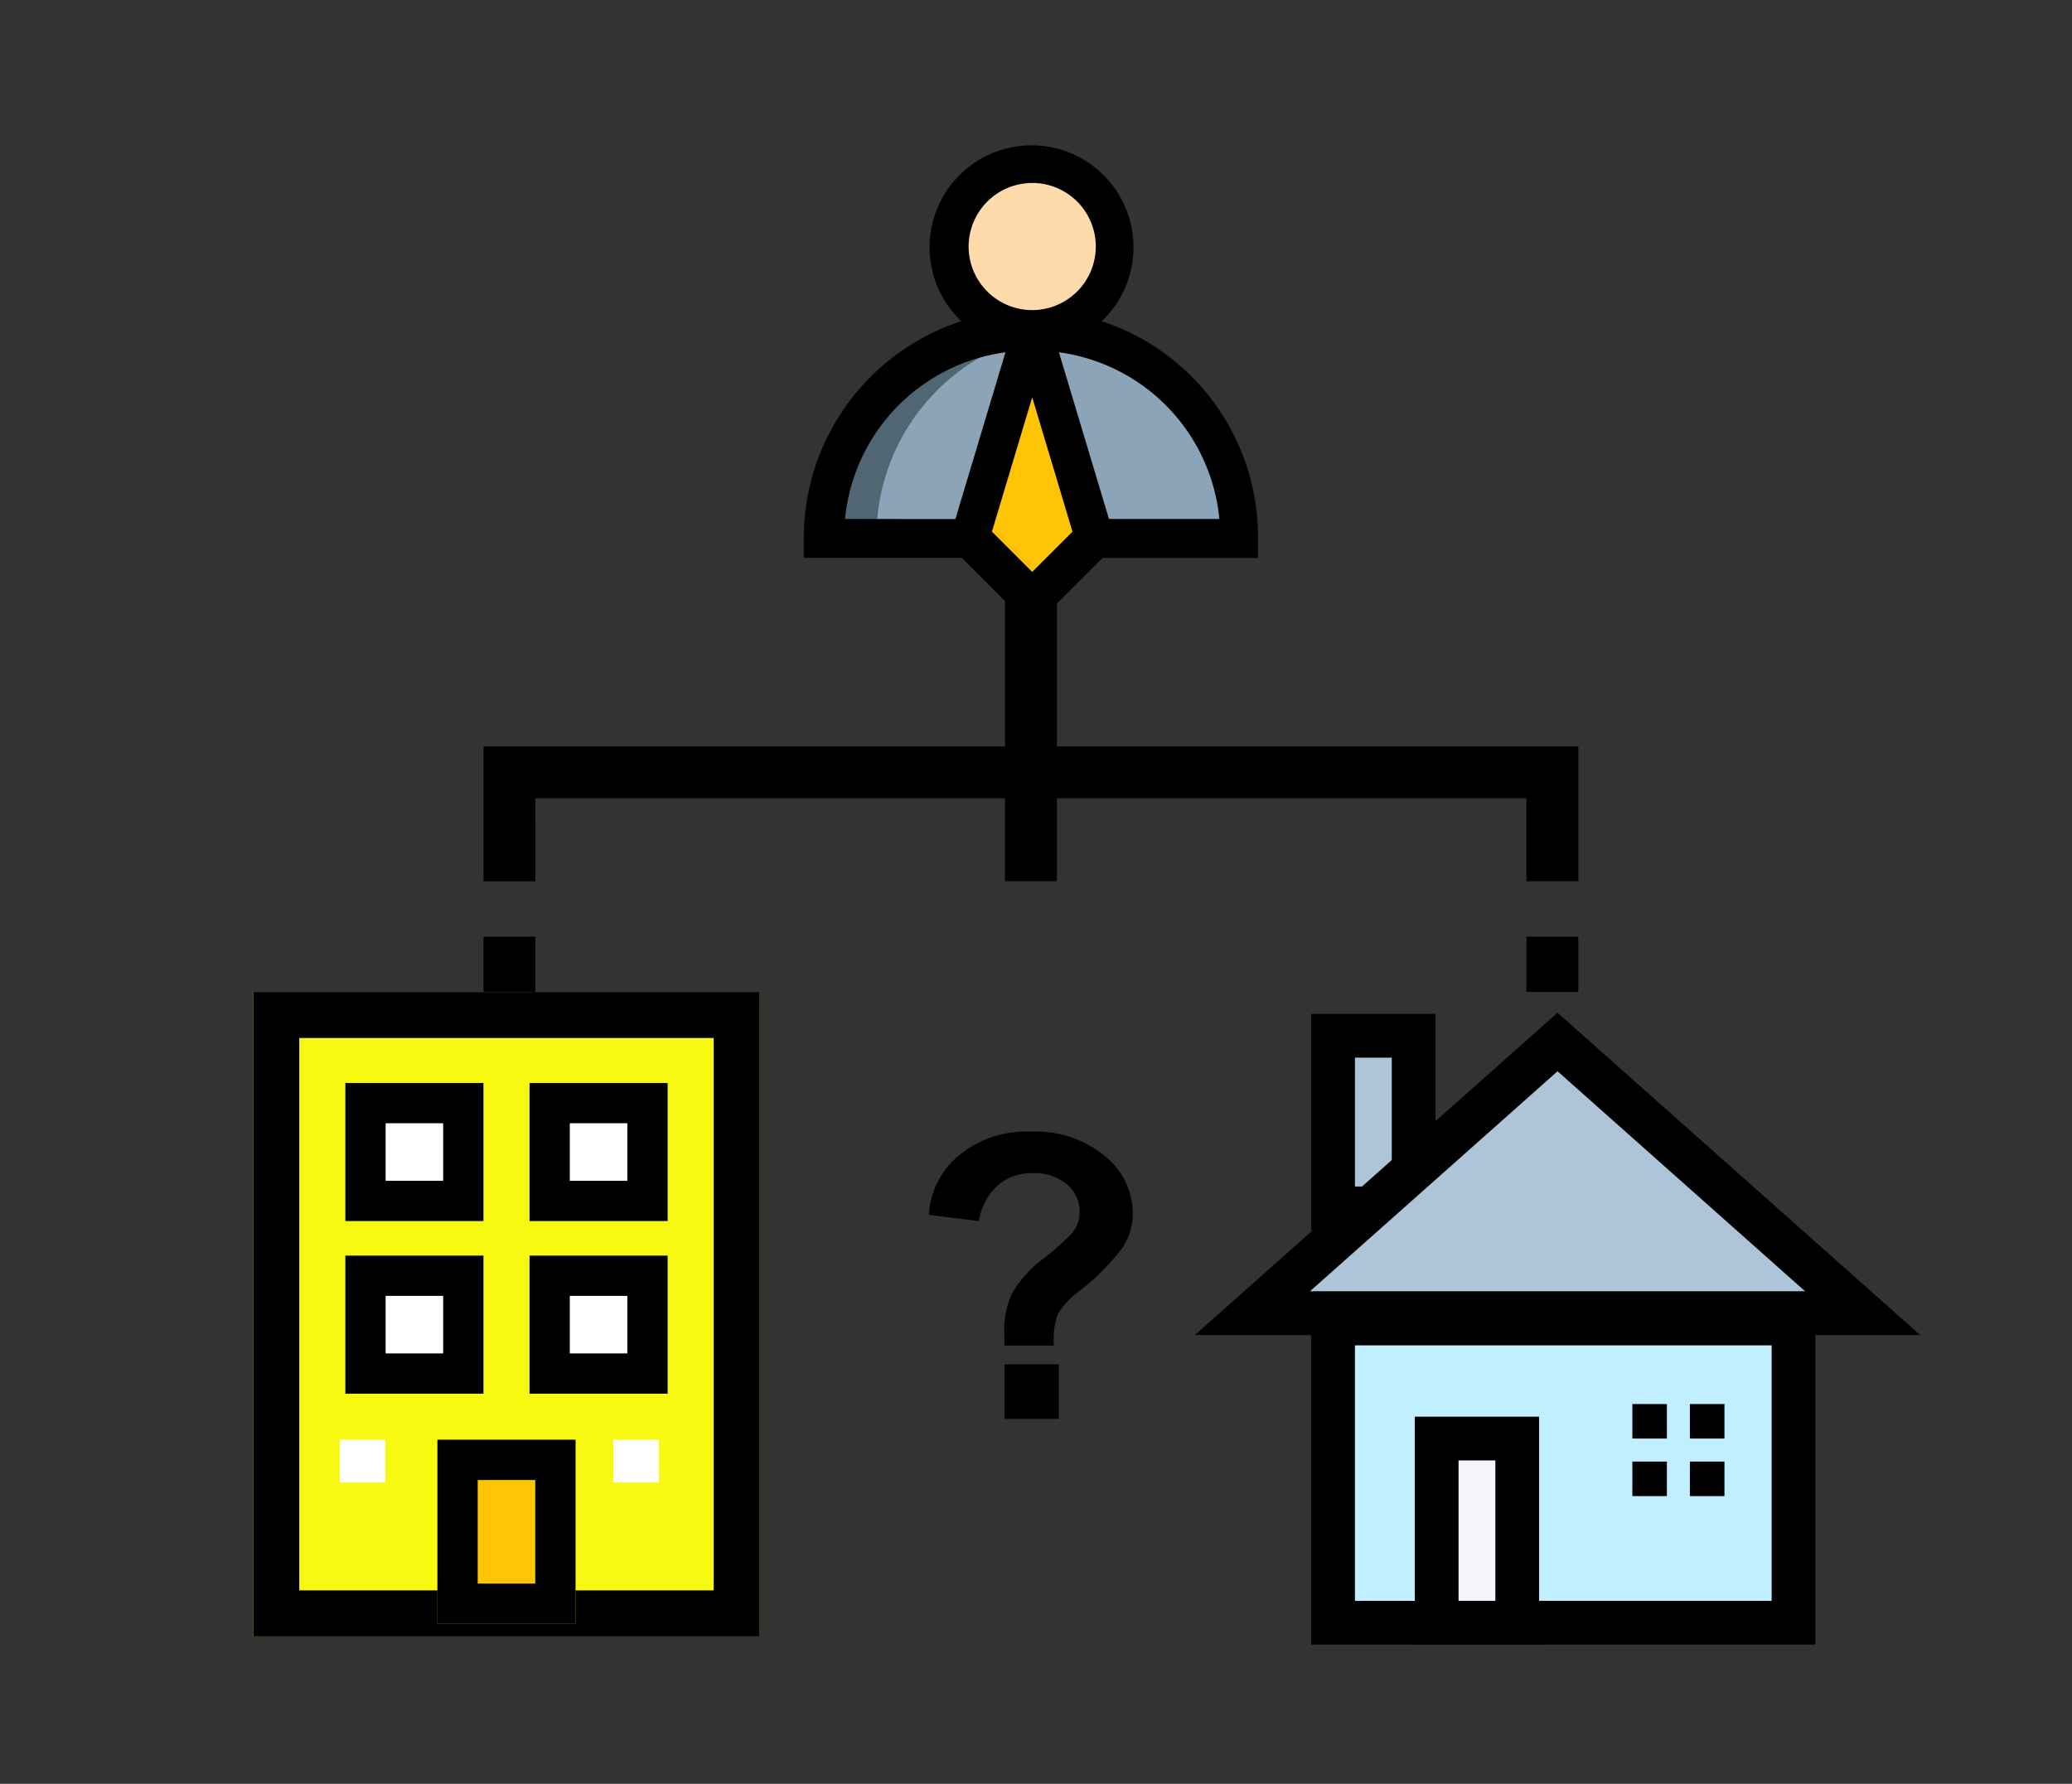<?xml version="1.0" encoding="UTF-8"?> <svg xmlns="http://www.w3.org/2000/svg" width="180" height="155" viewBox="0 0 180 155"><rect x="0" y="0" width="180" height="155" fill="#333333" stroke="none"/><g id="guide-house-icon-3-1" transform="translate(-934 -2296)"><rect id="Rectangle_24166" data-name="Rectangle 24166" width="180" height="155" transform="translate(934 2296)" fill="none" opacity="0.44"></rect><g id="guide-house-icon-3" transform="translate(-6.193)"><g id="Group_49816" data-name="Group 49816" transform="translate(11.443)"><g id="Group_49814" data-name="Group 49814" transform="translate(-715.25 -157.98)"><g id="Rectangle_24131" data-name="Rectangle 24131" transform="translate(1666 2540.173)" fill="#f7f910" stroke="#000" stroke-width="4"><rect width="44" height="56" stroke="none"></rect><rect x="2" y="2" width="40" height="52" fill="none"></rect></g><g id="Group_49811" data-name="Group 49811" transform="translate(0 63.588)"><rect id="Rectangle_24123" data-name="Rectangle 24123" width="3.961" height="3.713" transform="translate(1673.514 2515.494)" fill="#fff"></rect><rect id="Rectangle_24124" data-name="Rectangle 24124" width="3.961" height="3.713" transform="translate(1697.278 2515.494)" fill="#fff"></rect></g><g id="Rectangle_24132" data-name="Rectangle 24132" transform="translate(1682 2579.082)" fill="#ffc403" stroke="#000" stroke-width="3.5"><rect width="12" height="16" stroke="none"></rect><rect x="1.75" y="1.75" width="8.5" height="12.5" fill="none"></rect></g><g id="Group_49809" data-name="Group 49809" transform="translate(2 1)"><g id="Group_49813" data-name="Group 49813"><g id="Rectangle_24133" data-name="Rectangle 24133" transform="translate(1688 2547.082)" fill="#fff" stroke="#000" stroke-width="3.5"><rect width="12" height="12" stroke="none"></rect><rect x="1.75" y="1.75" width="8.5" height="8.5" fill="none"></rect></g><g id="Rectangle_24133-2" data-name="Rectangle 24133" transform="translate(1688 2562.082)" fill="#fff" stroke="#000" stroke-width="3.5"><rect width="12" height="12" stroke="none"></rect><rect x="1.75" y="1.75" width="8.5" height="8.5" fill="none"></rect></g></g><g id="Group_49812" data-name="Group 49812"><g id="Rectangle_24133-3" data-name="Rectangle 24133" transform="translate(1672 2547.082)" fill="#fff" stroke="#000" stroke-width="3.5"><rect width="12" height="12" stroke="none"></rect><rect x="1.75" y="1.75" width="8.5" height="8.5" fill="none"></rect></g><g id="Rectangle_24133-4" data-name="Rectangle 24133" transform="translate(1672 2562.082)" fill="#fff" stroke="#000" stroke-width="3.5"><rect width="12" height="12" stroke="none"></rect><rect x="1.75" y="1.75" width="8.5" height="8.5" fill="none"></rect></g></g></g></g></g><g id="Group_49807" data-name="Group 49807" transform="translate(6.568 19.93)"><circle id="Ellipse_3108" data-name="Ellipse 3108" cx="7.216" cy="7.216" r="7.216" transform="translate(1016.078 2290.279)" fill="#ffdaaa"></circle><path id="Path_175506" data-name="Path 175506" d="M176.344,95.886a18.039,18.039,0,1,1,36.078,0Z" transform="translate(828.911 2226.864)" fill="#8ca4b8"></path><path id="Path_175507" data-name="Path 175507" d="M194.384,77.847a18.184,18.184,0,0,1,2.255.145,18,18,0,0,0-15.784,17.894h-4.51A18.065,18.065,0,0,1,194.384,77.847Z" transform="translate(828.91 2226.864)" fill="#506672"></path><path id="Path_175508" data-name="Path 175508" d="M237.866,77.847l-5.412,18.039,5.412,5.412,5.412-5.412-5.412-18.039" transform="translate(785.428 2226.864)" fill="#ffc403"></path><path id="Path_175509" data-name="Path 175509" d="M188.172,48.285l6.113-6.113h13.5v-1.8A19.714,19.714,0,0,0,194.208,21.6a8.856,8.856,0,1,0-12.188,0,19.811,19.811,0,0,0-13.691,18.766v1.8h13.73Zm0-4.9-3.5-3.5,3.5-11.671,3.5,11.671Zm16.261-4.6h-9.592L190.494,24.3A16.179,16.179,0,0,1,204.433,38.79Zm-16.261-29.2a5.524,5.524,0,1,1-5.524,5.524A5.531,5.531,0,0,1,188.172,9.589Zm-16.261,29.2A16.179,16.179,0,0,1,185.85,24.3L181.5,38.79Z" transform="translate(835.123 2282.381)"></path></g><g id="Group_49808" data-name="Group 49808" transform="translate(0 -4.826)"><path id="Path_175510" data-name="Path 175510" d="M78.633,227.738h40.793v7.213h4.509v-7.213h40.793v7.213h4.508V223.229h-45.3V210.1h-4.509v13.131h-45.3v11.721h4.508Z" transform="translate(908.068 2142.451)"></path><rect id="Rectangle_24137" data-name="Rectangle 24137" width="4.508" height="4.809" transform="translate(982.193 2382.209)"></rect><rect id="Rectangle_24138" data-name="Rectangle 24138" width="4.508" height="4.809" transform="translate(1072.797 2382.209)"></rect></g><rect id="Rectangle_24145" data-name="Rectangle 24145" width="40" height="26" transform="translate(1056 2411)" fill="#c2efff" stroke="#000" stroke-width="3.8"></rect><rect id="Rectangle_24146" data-name="Rectangle 24146" width="7" height="16" transform="translate(1065 2421)" fill="#f4f6fb" stroke="#000" stroke-width="3.8"></rect><rect id="Rectangle_24147" data-name="Rectangle 24147" width="7" height="15" transform="translate(1056 2386)" fill="#adc4d9" stroke="#000" stroke-width="3.8"></rect><g id="Group_49815" data-name="Group 49815" transform="translate(-10)"><rect id="Rectangle_24149" data-name="Rectangle 24149" width="3" height="3" transform="translate(1092 2418)"></rect><rect id="Rectangle_24152" data-name="Rectangle 24152" width="3" height="3" transform="translate(1092 2423)"></rect><rect id="Rectangle_24150" data-name="Rectangle 24150" width="3" height="3" transform="translate(1097 2418)"></rect><rect id="Rectangle_24151" data-name="Rectangle 24151" width="3" height="3" transform="translate(1097 2423)"></rect></g><g id="Polygon_64" data-name="Polygon 64" transform="translate(1044 2384)" fill="#adc4d9" stroke-linecap="round" stroke-linejoin="bevel"><path d="M 58.003 26.1 L 4.997 26.1 L 31.5 2.542 L 58.003 26.1 Z" stroke="none"></path><path d="M 31.5 5.084 L 9.995 24.2 L 53.005 24.2 L 31.5 5.084 M 31.5 0 L 63 28 L 3.814697265625e-06 28 L 31.5 0 Z" stroke="none" fill="#000"></path></g></g><path id="Path_175511" data-name="Path 175511" d="M12.109,1.228h-4.3Q7.8.3,7.8.1a7.515,7.515,0,0,1,.691-3.437A10.48,10.48,0,0,1,11.25-6.37a20.685,20.685,0,0,0,2.477-2.207,2.951,2.951,0,0,0,.623-1.82,3.066,3.066,0,0,0-1.1-2.367,4.3,4.3,0,0,0-2.974-.986,4.5,4.5,0,0,0-3.016,1.028A5.47,5.47,0,0,0,5.589-9.588l-4.347-.539a7.213,7.213,0,0,1,2.569-5.122,9.106,9.106,0,0,1,6.259-2.106,9.437,9.437,0,0,1,6.487,2.131,6.453,6.453,0,0,1,2.409,4.962A5.455,5.455,0,0,1,18.082-7.3,19.416,19.416,0,0,1,14.3-3.489a7.221,7.221,0,0,0-1.862,2A6.723,6.723,0,0,0,12.109,1.228ZM7.813,7.6V2.862h4.734V7.6Z" transform="translate(1013.446 2411.689)"></path></g></svg> 